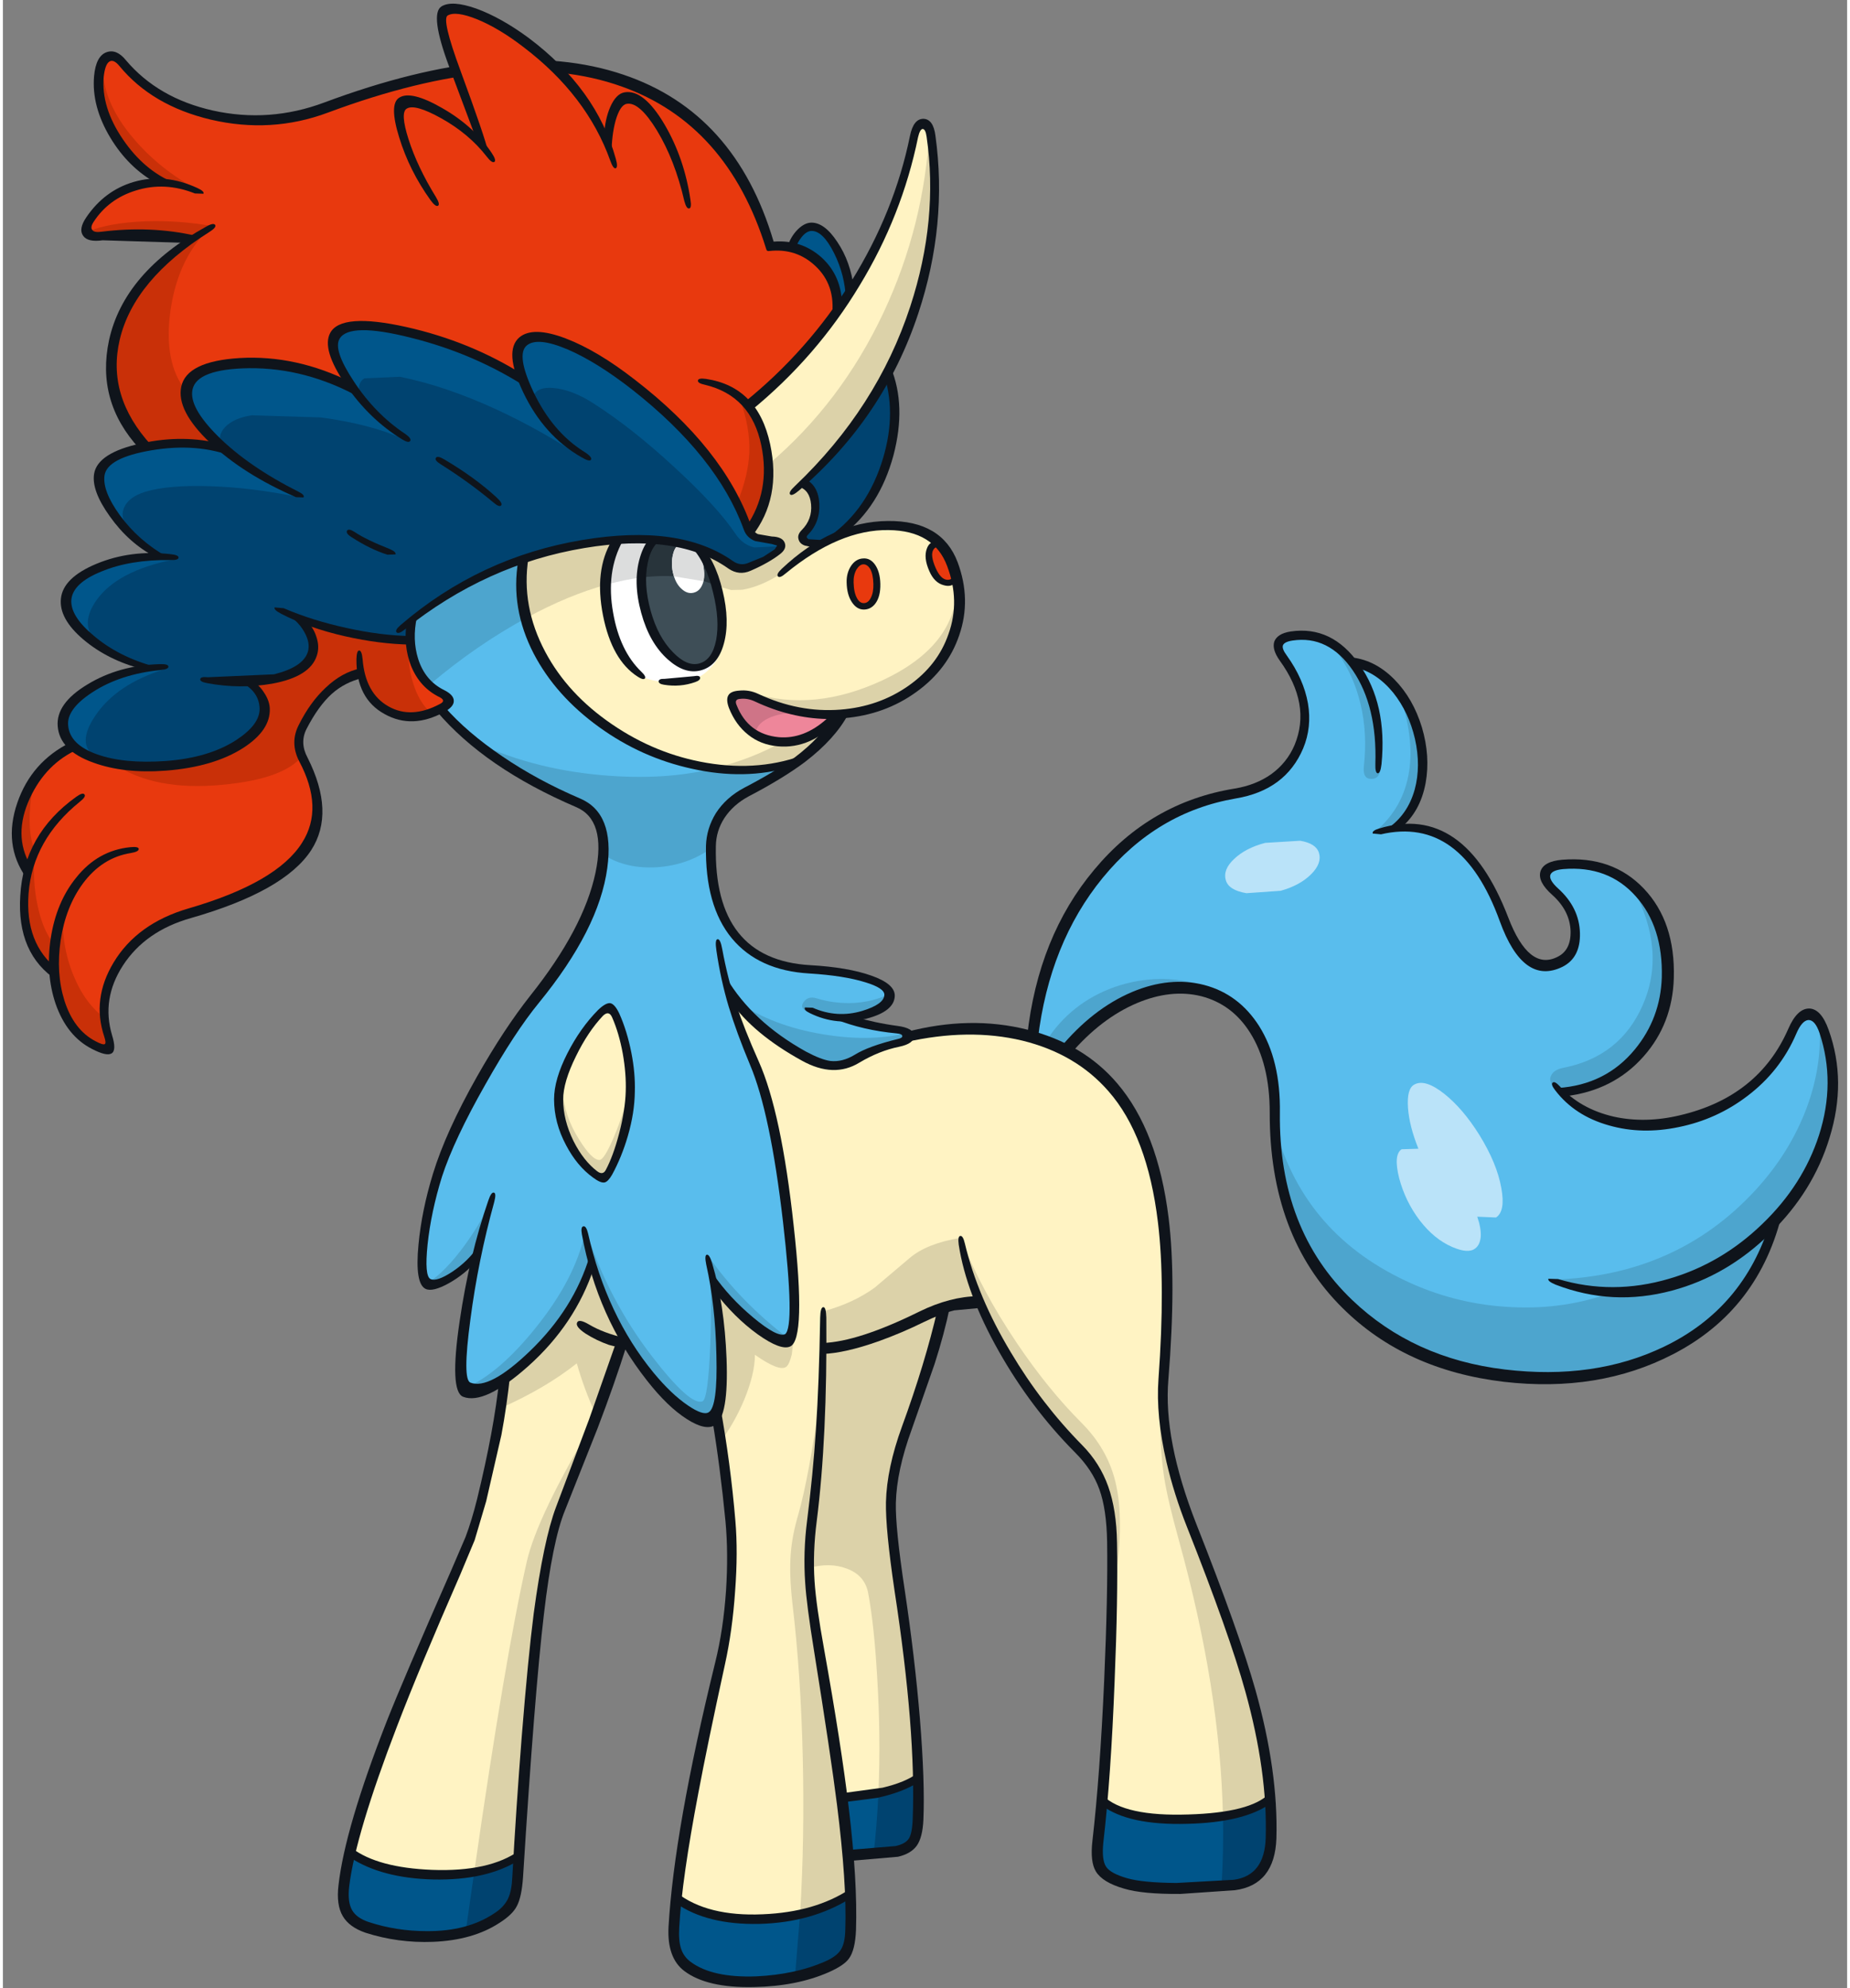 <?xml version='1.0' encoding='utf-8'?>
<svg xmlns="http://www.w3.org/2000/svg" version="1.1" width="297px" height="319px" viewBox="-1.419 -0.602 296.528 319.49"><rect x="-1.419" y="-0.602" width="296.528" height="319.49" fill="#808080" stroke="none"/><g transform="scale(0.86,0.86)"><path fill="#fff3c3" d="M168.85 24.8 Q169.35 22.7 170.45 22.4 171.55 22.05 171.85 24.15 174.25 42.95 168.1 59.6 162.05 75.85 148.1 89.45 150.15 91.05 150.2 93.9 150.25 96.65 148.5 98.65 146.65 100.8 151.1 101.1 158.7 96.85 165.8 97.5 173.5 98.2 176.0 104.6 180.15 115.2 172.65 124.0 165.75 132.05 155.25 132.7 152.5 137.25 146.8 141.8 137.25 144.45 127.2 142.2 117.75 140.15 110.0 134.3 102.25 128.5 98.35 120.65 94.2 112.35 95.45 103.85 105.55 100.1 116.35 100.1 127.8 100.1 133.6 104.45 135.75 106.0 137.7 105.3 139.85 104.5 142.6 102.8 144.1 101.9 143.65 101.1 143.25 100.3 141.3 100.2 L139.4 99.85 Q138.6 99.45 138.1 98.4 141.9 91.35 141.25 84.65 140.7 79.4 137.6 75.15 151.05 64.3 158.95 50.45 165.15 39.55 168.85 24.8"/><path fill="#3e4e57" d="M128.15 101.8 Q130.9 105.0 132.05 109.9 133.35 115.25 132.4 119.35 131.4 123.45 128.55 124.1 125.7 124.7 122.7 121.3 119.85 118.1 118.6 113.6 117.3 108.7 118.2 104.4 119.15 99.75 122.25 99.05 125.25 98.4 128.15 101.8"/><path fill="#ee869a" d="M154.0 132.7 Q152.25 135.4 149.1 136.7 146.0 138.0 142.3 137.7 139.05 137.4 136.55 134.15 134.4 131.35 134.8 130.0 135.05 129.1 136.9 129.15 138.6 129.15 139.75 129.8 142.1 131.15 146.05 132.0 150.3 132.95 154.0 132.7"/><path fill="#e8390e" d="M141.95 45.4 Q147.8 45.2 151.0 48.3 154.05 51.25 154.45 56.9 150.05 64.55 137.6 75.15 141.9 79.55 141.4 87.5 140.95 94.15 138.1 98.4 L25.05 82.7 Q16.6 73.1 19.05 62.7 21.45 52.55 33.45 44.1 29.7 43.1 25.0 43.0 L17.55 43.45 Q14.8 43.9 14.25 42.95 13.8 42.25 14.55 40.55 15.85 37.5 19.4 35.5 23.2 33.3 28.1 33.2 21.6 29.5 18.45 23.15 15.7 17.7 16.45 13.05 16.85 10.6 18.0 10.1 19.15 9.65 20.85 11.3 28.9 19.2 39.25 21.0 49.65 22.8 61.85 18.3 89.4 8.05 110.0 13.1 134.2 19.1 141.95 45.4"/><path fill="#e8390e" d="M54.95 142.1 Q59.9 151.85 53.55 159.2 48.15 165.5 35.85 168.95 24.8 172.05 20.15 179.25 16.1 185.55 17.95 192.95 18.8 196.35 15.6 194.6 11.75 192.45 9.85 188.8 8.2 185.6 7.85 180.6 4.7 178.35 3.25 173.95 1.45 168.45 3.3 161.85 -0.1 158.1 1.55 151.05 3.4 142.9 11.6 138.8 L53.85 114.8 Q58.35 116.35 63.7 117.55 70.6 119.05 74.6 118.8 75.0 125.6 81.1 129.05 81.95 129.5 81.75 130.25 81.55 131.0 80.35 131.65 75.6 134.15 71.3 132.5 66.85 130.8 65.2 125.3 62.15 125.35 58.65 128.85 55.25 132.25 54.05 136.3 53.6 137.75 53.85 139.15 54.05 140.4 54.95 142.1"/><path fill="#00568b" d="M145.85 45.55 Q147.55 40.25 151.2 42.15 155.1 44.15 156.85 53.55 L154.45 56.9 Q154.4 52.4 151.75 49.05 149.2 45.75 145.85 45.55"/><path fill="#fff3c3" d="M101.95 247.15 Q104.8 243.1 108.6 235.55 109.35 238.5 111.05 242.35 112.7 246.1 114.6 249.15 112.8 255.05 108.0 267.2 L101.35 283.9 Q98.2 292.45 94.85 346.15 87.0 350.2 77.6 349.5 69.85 348.9 63.1 345.4 65.45 335.5 72.45 317.8 77.7 304.6 81.1 297.55 L84.5 289.75 Q86.1 285.75 87.6 280.55 88.95 275.7 90.1 269.45 L92.1 256.8 Q97.55 253.35 101.95 247.15"/><path fill="#fff3c3" d="M164.7 194.55 L166.65 193.9 167.6 192.95 Q185.8 188.45 199.1 196.6 211.1 203.95 214.45 221.4 216.6 232.65 215.45 255.05 214.7 270.75 221.85 287.3 226.9 298.9 230.5 311.3 234.7 325.6 235.2 335.4 228.25 339.05 219.55 339.3 210.45 339.55 203.7 335.9 204.85 324.5 205.35 308.2 205.8 294.1 205.6 286.3 205.45 281.4 204.0 277.05 202.45 272.5 200.1 270.4 195.3 266.15 189.6 257.8 184.05 249.7 181.1 242.8 178.15 242.45 174.15 243.75 171.55 244.55 167.35 246.55 158.95 250.5 151.7 251.3 151.85 256.55 151.1 267.85 150.4 277.65 149.7 282.9 148.3 293.6 150.85 306.3 152.4 314.2 154.3 328.2 156.35 343.65 156.95 353.05 149.8 357.6 140.3 357.85 130.95 358.1 124.2 354.05 126.05 336.7 132.45 310.55 133.75 305.25 134.35 297.35 134.8 290.65 134.6 285.9 L133.65 276.7 131.6 263.05 Q133.05 259.55 132.65 251.4 132.45 247.15 131.45 239.4 135.05 244.25 139.1 247.4 143.35 250.7 145.1 249.7 148.0 248.1 145.05 225.8 142.1 203.7 138.3 196.7 137.65 195.55 134.05 184.6 137.45 189.25 142.2 192.8 146.15 195.8 150.55 197.6 152.8 198.55 154.65 198.35 156.25 198.2 158.05 197.05 160.0 195.8 164.7 194.55"/><path fill="#fff3c3" d="M149.2 290.75 Q149.15 286.0 149.95 280.3 151.1 271.8 151.7 251.3 155.7 251.0 162.2 248.75 168.85 246.45 174.45 243.3 172.3 252.65 167.2 266.55 165.05 272.45 164.5 277.7 163.9 283.5 165.1 290.4 166.4 298.2 167.7 309.75 169.15 322.4 169.7 331.55 164.8 334.25 155.35 335.3 154.65 329.5 152.75 317.9 L150.1 301.65 Q149.2 295.85 149.2 290.75"/><path fill="#59bded" d="M166.05 191.8 Q167.7 192.0 167.55 192.85 167.4 193.7 166.1 194.05 160.95 195.15 158.05 197.05 156.05 198.35 154.35 198.45 152.7 198.5 149.85 197.55 147.05 196.6 142.1 192.55 137.15 188.5 134.05 184.6 134.8 187.6 136.05 191.1 137.35 194.9 138.3 196.7 142.7 205.05 145.25 227.1 147.75 248.65 145.1 249.7 143.15 250.5 138.7 246.7 135.35 243.85 131.1 238.9 132.9 246.6 132.6 255.6 132.3 264.0 130.85 264.4 126.1 265.75 118.35 254.85 111.2 244.8 108.6 235.55 105.0 245.95 96.0 253.6 92.55 256.55 89.45 258.05 86.45 259.5 85.35 258.9 83.45 257.9 84.35 249.8 84.7 246.9 86.95 233.8 84.55 236.55 81.8 238.15 79.1 239.75 77.95 239.15 76.15 238.25 76.5 233.05 76.85 227.7 79.3 220.1 85.4 201.3 98.35 185.3 107.25 174.25 109.85 163.7 111.3 157.9 109.9 153.9 108.65 150.45 105.8 149.2 88.7 141.7 80.35 131.65 81.75 131.05 81.8 130.3 81.85 129.55 80.8 129.05 77.25 127.3 75.7 123.45 74.3 120.0 74.6 115.55 81.8 109.15 95.45 103.85 94.7 112.4 98.6 120.5 102.35 128.35 109.65 134.0 117.1 139.8 126.5 141.95 136.5 144.2 146.8 141.8 143.45 144.45 136.9 147.45 134.25 148.7 132.55 151.35 130.6 154.35 130.6 158.3 130.6 167.85 134.95 173.5 140.05 180.05 150.6 180.55 156.35 180.8 160.15 182.1 163.95 183.4 163.95 185.15 163.95 188.05 156.7 189.4 160.7 191.25 166.05 191.8"/><path fill="#59bded" d="M338.55 191.3 Q342.15 199.05 339.5 209.8 336.8 220.65 329.3 227.8 325.65 243.55 310.35 251.25 297.25 257.85 281.25 256.45 260.0 254.55 247.4 240.7 235.2 227.2 235.95 207.95 236.3 199.05 233.0 192.85 229.85 186.9 224.1 184.8 218.3 182.7 211.4 185.2 204.0 187.9 196.95 195.45 194.7 194.3 190.95 193.1 192.8 176.0 202.05 163.85 212.0 150.7 227.6 147.8 238.3 145.8 240.95 138.1 243.45 130.95 238.1 122.4 237.0 120.65 237.25 119.55 237.5 118.45 239.1 118.15 241.95 117.6 245.05 118.9 248.2 120.25 251.05 123.3 255.35 124.05 258.55 127.5 261.65 130.85 262.95 135.6 265.9 146.55 258.8 154.05 264.95 153.6 270.0 157.3 274.85 160.85 277.15 166.9 280.0 174.4 282.65 177.35 285.7 180.7 289.4 179.05 292.2 177.75 292.5 174.15 292.9 169.85 288.55 165.8 287.15 164.5 287.0 163.0 286.85 161.3 288.8 161.05 298.2 159.85 304.1 165.65 309.45 170.95 309.85 179.45 310.2 188.0 305.3 194.65 299.8 202.05 289.8 203.55 293.5 207.35 299.3 208.8 305.15 210.25 311.4 208.95 326.05 205.95 333.15 191.65 334.35 189.25 335.8 189.05 337.35 188.8 338.55 191.3"/><path fill="#fff3c3" d="M111.6 187.8 Q113.0 187.95 114.4 193.55 115.8 198.9 115.7 202.95 115.6 207.0 113.8 213.15 111.9 219.5 110.55 219.45 108.1 219.35 105.15 214.4 102.05 209.1 102.2 203.8 102.3 200.15 106.1 193.85 109.85 187.6 111.6 187.8"/><path fill="#e8390e" d="M173.2 100.8 Q174.25 101.8 175.25 103.75 176.3 105.9 176.5 107.6 175.1 108.35 174.1 107.95 173.05 107.6 172.15 105.9 171.3 104.25 171.65 102.7 172.0 101.1 173.2 100.8"/><path fill="#e8390e" d="M159.2 104.25 Q160.3 104.2 161.0 105.5 161.6 106.65 161.65 108.35 161.75 110.05 161.2 111.2 160.6 112.5 159.4 112.6 158.2 112.65 157.45 111.3 156.75 110.0 156.75 108.15 156.75 106.4 157.4 105.35 158.1 104.3 159.2 104.25"/><path fill="#ffffff" d="M124.65 122.9 Q126.55 124.3 128.75 123.8 130.6 123.35 132.25 121.7 131.7 123.05 130.45 124.3 129.15 125.65 127.8 126.05 124.1 127.05 121.85 126.75 118.85 126.35 117.9 125.7 112.9 122.2 111.6 113.45 110.35 105.35 112.95 100.25 115.6 100.0 119.8 100.35 117.3 105.95 118.2 111.95 119.2 118.85 124.65 122.9"/><path fill="#00568b" d="M61.8 353.4 Q61.8 350.5 63.35 345.55 68.95 348.95 78.05 349.4 88.0 349.9 94.85 346.15 94.75 351.15 93.9 353.75 92.95 356.55 90.6 358.0 85.85 360.9 78.65 361.25 71.3 361.55 65.1 359.05 61.85 357.7 61.8 353.4"/><path fill="#00568b" d="M124.2 354.05 Q130.15 358.25 140.2 358.0 150.35 357.75 156.65 353.1 157.0 358.9 156.65 361.3 156.0 365.5 153.15 366.6 146.95 369.05 140.55 369.5 133.3 370.05 128.05 367.75 125.25 366.5 124.35 363.8 123.4 360.7 124.2 354.05"/><path fill="#00568b" d="M156.5 345.95 L155.35 335.3 Q163.1 334.85 169.5 331.6 170.0 342.4 168.1 344.1 167.05 345.05 162.8 345.55 L156.5 345.95"/><path fill="#00568b" d="M203.9 335.8 Q209.45 339.5 219.5 339.2 229.15 338.9 235.35 335.35 236.75 350.4 229.45 351.55 L217.8 352.35 Q210.95 352.2 206.9 350.8 202.9 349.4 202.95 344.9 203.05 342.35 203.9 335.8"/><path fill="#28343b" d="M128.95 102.0 Q130.8 105.4 131.7 108.7 125.8 106.25 117.8 107.2 118.15 102.95 119.75 100.1 124.85 100.5 128.95 102.0"/><path fill="#ffffff" d="M125.3 100.85 Q126.4 100.55 127.6 101.7 128.9 102.95 129.3 105.0 129.7 107.0 129.2 108.35 128.7 109.75 127.5 110.05 126.35 110.35 125.25 109.35 124.05 108.3 123.6 106.2 123.25 104.4 123.65 102.85 124.05 101.15 125.3 100.85"/><path fill="#bae3f9" d="M242.95 162.65 Q240.85 164.75 237.25 165.75 L230.85 166.2 Q227.55 165.65 227.0 163.8 226.4 161.8 228.55 159.8 230.7 157.75 234.35 156.8 L240.9 156.4 Q243.85 156.9 244.4 158.65 245.0 160.6 242.95 162.65"/><path fill="#bae3f9" d="M274.35 211.3 Q277.7 216.7 278.5 221.3 279.3 225.65 277.5 226.8 L274.0 226.65 Q274.75 228.8 274.65 230.4 274.5 231.95 273.6 232.6 272.3 233.6 269.3 232.3 265.95 230.85 263.25 227.35 260.55 223.8 259.4 219.45 258.3 215.1 259.85 214.05 L263.0 213.95 Q261.3 209.75 261.05 206.3 260.8 202.7 262.25 201.95 264.25 200.85 267.85 203.7 271.3 206.45 274.35 211.3"/><path fill="#c93008" d="M53.7 114.7 Q63.45 118.35 74.2 119.05 73.9 123.15 75.0 126.8 76.1 130.45 78.25 132.4 74.5 133.6 71.35 132.4 67.15 130.75 65.2 125.05 62.15 125.85 59.75 128.1 57.6 130.05 54.7 134.4 54.05 135.4 53.85 136.95 53.65 138.85 54.35 140.55 50.85 144.9 39.3 145.95 26.75 147.15 19.1 142.05 31.1 144.1 41.15 139.15 45.85 136.85 46.95 133.8 48.2 130.4 44.6 126.85 52.9 126.55 55.6 122.75 58.2 119.0 53.7 114.7"/><path fill="#c93008" d="M1.25 154.5 Q1.3 149.9 4.2 145.2 2.4 153.75 4.4 158.55 L3.2 161.75 Q1.15 158.55 1.25 154.5"/><path fill="#c93008" d="M4.3 158.85 Q3.85 163.95 4.85 168.55 5.85 173.3 8.0 175.8 L8.0 180.5 Q3.9 177.85 2.65 172.0 1.3 165.65 4.3 158.85"/><path fill="#c93008" d="M9.55 169.55 Q9.25 175.9 11.5 181.45 13.7 186.9 17.55 189.65 L18.25 194.0 Q18.6 195.7 16.3 194.95 10.8 193.1 8.8 185.95 6.7 178.6 9.55 169.55"/><path fill="#c93008" d="M136.05 73.6 Q141.15 78.0 141.6 86.05 142.05 93.85 137.85 98.2 L135.7 93.15 Q137.7 88.15 137.9 83.95 138.1 79.15 136.05 73.6"/><path fill="#c93008" d="M17.05 12.35 Q17.25 18.7 22.75 25.15 27.55 30.85 34.85 34.85 30.6 33.35 27.6 33.2 22.7 30.1 20.0 25.65 16.45 19.85 17.05 12.35"/><path fill="#c93008" d="M14.1 42.6 Q18.3 40.9 25.05 40.65 31.45 40.45 37.45 41.55 L33.8 43.95 25.85 43.05 Q21.6 42.85 19.05 43.2 14.95 43.8 14.1 42.6"/><path fill="#c93008" d="M19.45 61.9 Q22.65 49.9 37.45 41.55 31.2 47.1 29.7 57.2 28.3 67.1 32.6 72.35 32.85 74.9 34.65 77.65 36.35 80.35 39.2 82.8 30.0 81.7 24.8 82.85 16.45 73.25 19.45 61.9"/><path fill="#004370" d="M163.5 85.65 Q160.7 93.95 154.7 99.35 L150.45 101.2 Q146.75 100.75 148.45 98.55 150.1 96.4 150.25 93.85 150.4 90.9 148.05 89.45 153.55 83.65 156.8 79.65 161.0 74.35 163.7 69.45 166.55 76.65 163.5 85.65"/><path fill="#4da5ce" d="M78.3 127.1 Q74.55 123.95 74.35 115.45 83.1 108.25 95.55 103.85 95.25 110.4 96.25 114.75 86.95 119.8 78.3 127.1"/><path fill="#dcd2a9" d="M95.55 103.85 Q104.65 100.7 113.1 100.1 111.55 103.85 111.2 108.55 104.05 110.5 96.25 114.75 95.25 110.4 95.55 103.85"/><path fill="#dcdddd" d="M113.1 100.1 Q116.5 99.85 119.75 100.1 118.15 102.95 117.8 107.2 114.6 107.6 111.2 108.55 111.55 103.85 113.1 100.1"/><path fill="#dcd2a9" d="M163.0 57.7 Q170.6 41.5 171.6 23.45 174.95 42.05 167.75 60.05 161.55 75.55 148.05 89.45 150.25 91.1 150.15 94.1 150.05 96.75 148.45 98.55 147.55 99.55 148.45 100.35 149.25 101.1 151.1 101.2 148.55 102.55 143.9 106.45 140.1 108.9 136.6 109.5 L134.5 109.55 131.95 108.8 131.7 108.7 Q130.8 105.4 128.95 102.0 131.75 103.05 134.1 104.6 136.25 106.0 138.05 105.2 141.45 103.65 142.85 102.75 144.0 102.0 143.7 101.2 143.4 100.3 141.7 100.25 L139.6 99.75 Q138.4 99.3 137.95 98.65 139.45 96.2 140.45 92.55 141.3 89.25 141.45 86.1 155.05 74.6 163.0 57.7"/><path fill="#dcdddd" d="M129.3 105.0 Q129.6 106.65 129.3 107.9 L123.85 107.0 123.6 106.2 Q123.25 104.4 123.65 102.85 124.05 101.15 125.3 100.85 126.4 100.55 127.6 101.7 128.9 102.95 129.3 105.0"/><path fill="#cf7487" d="M147.3 132.5 Q143.55 132.45 141.4 133.55 139.3 134.55 139.05 136.35 137.55 135.65 136.0 133.3 134.45 130.95 134.8 129.8 135.0 129.05 136.4 129.05 137.7 129.05 139.1 129.6 L142.85 131.15 147.3 132.5"/><path fill="#dcd2a9" d="M176.75 108.7 Q178.0 115.85 174.45 121.7 171.25 127.0 164.85 130.0 158.65 132.9 151.6 132.7 144.25 132.45 138.5 128.8 150.05 132.4 162.95 126.35 176.55 119.95 176.75 108.7"/><path fill="#4da5ce" d="M131.6 142.8 Q138.25 143.5 145.6 142.5 141.85 145.15 138.15 146.95 134.3 148.85 132.6 151.4 130.95 153.85 130.85 157.75 126.45 160.95 120.65 161.35 114.85 161.7 110.7 159.05 110.45 151.3 105.3 148.95 99.95 146.5 94.8 143.5 88.9 140.15 85.6 137.45 96.7 142.95 110.35 144.15 122.3 145.2 131.6 142.8"/><path fill="#dcd2a9" d="M154.2 133.95 Q151.45 138.25 145.6 142.5 138.25 143.5 131.6 142.8 138.55 141.05 144.3 137.8 146.4 137.85 149.2 136.75 151.9 135.7 154.2 133.95"/><path fill="#4da5ce" d="M165.9 194.05 Q160.85 195.4 158.5 196.7 155.95 198.15 154.15 198.3 152.35 198.45 150.0 197.45 142.75 194.35 135.7 186.55 142.45 191.05 151.6 192.55 160.1 194.0 167.15 192.4 167.6 193.55 165.9 194.05"/><path fill="#4da5ce" d="M157.8 189.15 Q153.05 189.9 148.95 188.4 147.2 187.75 148.05 186.55 148.9 185.35 150.5 185.85 153.9 186.9 157.6 186.7 161.15 186.45 163.9 185.1 163.0 188.3 157.8 189.15"/><path fill="#4da5ce" d="M82.85 237.45 Q79.9 239.4 77.8 239.05 81.2 236.8 84.75 231.9 87.6 227.95 89.85 223.45 L87.1 233.65 Q85.25 235.85 82.85 237.45"/><path fill="#4da5ce" d="M108.5 235.25 Q105.35 244.35 97.7 252.15 89.85 260.1 85.05 258.55 91.25 255.8 98.05 247.3 105.35 238.2 107.15 229.75 L108.5 235.25"/><path fill="#4da5ce" d="M125.85 262.6 Q122.4 260.25 118.95 256.1 109.75 244.95 107.4 229.3 111.55 242.15 119.75 252.8 126.9 262.05 129.15 261.15 130.2 260.7 130.6 250.65 131.0 240.75 130.3 234.95 132.55 245.1 132.6 254.2 132.7 263.6 130.3 264.3 128.95 264.7 125.85 262.6"/><path fill="#4da5ce" d="M130.2 233.95 Q136.1 242.45 145.2 249.4 143.55 250.15 139.4 247.25 135.0 244.15 131.1 239.0 L130.2 233.95"/><path fill="#dcd2a9" d="M103.0 202.95 Q103.25 207.8 106.1 212.25 108.5 216.1 109.9 216.05 110.8 216.0 112.65 211.6 114.55 207.1 115.4 202.75 115.35 207.1 113.65 213.0 111.95 218.9 110.65 219.25 108.8 219.8 105.5 214.6 101.7 208.75 103.0 202.95"/><path fill="#dcd2a9" d="M151.85 244.3 Q157.35 242.8 161.35 239.9 L167.85 234.4 Q171.05 231.65 177.4 230.6 L179.15 237.45 Q180.0 240.6 180.95 242.6 178.5 242.4 174.45 243.6 170.9 244.65 168.15 246.15 165.6 247.6 161.4 248.95 156.85 250.4 151.75 251.3 L151.85 244.3"/><path fill="#dcd2a9" d="M103.95 244.6 Q106.7 240.25 108.5 235.25 111.15 243.55 114.85 250.3 L113.95 250.05 109.25 263.75 Q107.0 258.85 105.65 254.05 99.8 258.7 91.45 262.4 91.85 260.9 91.85 256.8 94.45 255.5 98.45 251.3 101.95 247.65 103.95 244.6"/><path fill="#dcd2a9" d="M131.35 239.3 Q134.85 243.35 137.1 245.35 139.6 247.6 142.6 249.2 145.05 250.45 146.3 248.35 L145.85 252.35 Q145.4 254.25 144.8 254.7 143.5 255.65 138.95 252.45 138.95 256.0 136.95 260.85 135.1 265.25 132.55 268.6 L131.8 263.35 Q132.75 258.85 132.65 252.6 132.55 246.15 131.35 239.3"/><path fill="#dcd2a9" d="M186.85 253.55 Q179.55 241.75 177.4 230.6 181.25 240.35 187.85 250.15 193.7 258.85 200.0 265.15 204.85 270.0 206.35 276.2 208.05 283.2 206.35 294.65 206.15 284.45 204.15 278.2 202.4 272.7 198.85 269.05 192.3 262.4 186.85 253.55"/><path fill="#dcd2a9" d="M109.05 264.55 Q101.55 282.25 99.65 293.05 98.65 298.7 97.0 317.15 95.4 334.8 94.8 346.0 90.65 348.05 86.5 348.9 92.2 309.15 96.3 291.1 98.25 282.55 109.05 264.55"/><path fill="#dcd2a9" d="M145.65 289.65 Q145.9 286.2 147.1 282.15 149.0 275.5 151.1 260.65 151.25 269.85 149.95 281.8 149.3 287.95 149.15 291.2 149.0 295.8 149.6 299.05 151.9 311.7 153.75 324.65 156.25 342.3 156.8 353.3 152.1 355.75 147.4 356.9 148.25 342.9 147.9 327.85 147.55 312.2 145.95 298.8 145.35 293.45 145.65 289.65"/><path fill="#004370" d="M84.9 360.05 L86.5 348.9 Q90.65 348.05 94.8 346.0 L94.6 350.15 Q94.5 354.2 91.5 356.75 89.35 358.6 84.9 360.05"/><path fill="#004370" d="M154.35 365.8 Q153.05 366.65 151.15 367.25 L146.45 368.55 147.4 356.9 Q152.1 355.75 156.8 353.3 L156.95 358.9 Q156.95 364.05 154.35 365.8"/><path fill="#dcd2a9" d="M156.1 292.4 Q152.95 291.2 149.0 292.3 148.95 287.35 149.85 281.15 151.45 270.35 151.75 251.3 156.75 251.0 163.65 248.2 L174.2 243.55 Q173.25 248.2 170.6 256.4 L165.7 271.15 Q164.4 275.1 164.35 279.4 164.25 283.15 165.1 289.15 168.6 315.45 169.35 331.7 165.95 333.3 162.05 334.2 162.5 323.7 161.8 312.55 161.25 303.05 160.15 297.1 159.55 293.65 156.1 292.4"/><path fill="#004370" d="M161.1 346.05 Q161.75 340.65 162.05 334.2 165.95 333.3 169.35 331.7 L169.6 339.4 Q169.6 341.15 168.85 342.7 168.0 344.55 166.45 345.05 L161.1 346.05"/><path fill="#dcd2a9" d="M218.2 287.05 Q216.1 279.5 215.45 275.3 214.55 269.3 214.7 261.05 215.9 268.4 216.95 272.75 218.5 279.35 220.95 285.3 226.75 299.25 229.85 309.35 234.2 323.6 235.1 335.6 231.15 337.8 226.45 338.55 225.95 315.05 218.2 287.05"/><path fill="#004370" d="M226.45 338.55 Q231.15 337.8 235.1 335.6 235.45 340.7 235.3 344.8 235.15 348.1 232.45 349.95 230.0 351.6 226.2 351.55 226.6 344.8 226.45 338.55"/><path fill="#4da5ce" d="M246.8 119.85 Q251.55 122.9 253.9 128.7 256.25 134.55 255.9 142.8 255.8 144.85 254.2 144.85 252.55 144.85 252.8 142.5 253.5 136.3 252.15 130.75 250.65 124.55 246.8 119.85"/><path fill="#4da5ce" d="M259.45 129.0 Q263.7 135.05 263.65 142.35 263.6 149.95 258.7 154.15 L255.15 154.5 Q260.2 150.15 261.25 143.5 262.25 137.1 259.45 129.0"/><path fill="#4da5ce" d="M303.05 165.15 Q307.05 168.05 308.75 174.0 310.45 179.9 309.15 186.1 307.7 192.85 303.1 197.35 297.85 202.45 289.55 203.45 L288.15 202.15 Q287.3 201.15 287.85 200.2 288.35 199.2 290.0 198.85 300.65 196.8 304.9 187.2 309.45 176.95 303.05 165.15"/><path fill="#4da5ce" d="M339.8 209.35 Q337.2 219.45 329.0 227.8 320.7 236.2 310.2 239.3 298.75 242.7 288.3 238.4 311.25 237.7 326.0 221.7 332.5 214.65 335.65 206.15 338.75 197.65 337.85 189.55 342.65 198.5 339.8 209.35"/><path fill="#4da5ce" d="M315.6 237.35 Q324.4 233.6 329.3 227.8 326.95 240.6 314.15 248.85 301.6 257.0 285.15 256.9 264.85 256.8 251.15 244.1 237.1 231.05 236.3 210.3 241.85 230.3 261.75 239.15 270.65 243.1 280.45 243.55 290.35 244.05 299.15 240.8 306.95 241.0 315.6 237.35"/><path fill="#4da5ce" d="M193.4 193.85 Q198.05 186.6 206.3 183.7 214.45 180.9 222.85 183.45 215.25 183.2 208.85 186.1 202.1 189.15 197.5 195.35 L193.4 193.85"/><path fill="#0f141b" d="M131.15 110.1 Q129.8 104.35 127.1 101.55 124.75 99.1 122.4 99.75 119.7 100.5 118.9 104.55 118.1 108.5 119.45 113.4 120.8 118.3 123.6 121.15 126.2 123.85 128.45 123.3 130.95 122.7 131.7 118.9 132.4 115.2 131.15 110.1 M132.9 109.65 Q134.3 115.35 133.15 119.55 132.0 123.8 128.7 124.6 125.8 125.3 122.7 122.55 119.25 119.5 117.7 113.85 116.1 108.05 117.45 103.5 118.75 99.0 122.1 98.3 125.35 97.6 128.35 100.6 131.5 103.75 132.9 109.65"/><path fill="#0f141b" d="M112.15 100.4 L114.25 100.35 Q111.05 106.15 112.45 113.85 113.7 120.95 117.7 124.8 118.7 125.75 118.35 126.1 118.05 126.4 117.05 125.75 112.2 122.65 110.55 114.3 108.9 105.9 112.15 100.4"/><path fill="#0f141b" d="M169.2 128.55 Q163.3 132.85 155.6 133.5 L154.85 133.55 Q149.5 139.35 143.2 138.75 140.0 138.45 137.7 136.6 135.35 134.75 134.1 131.6 133.5 130.0 134.0 129.2 134.45 128.45 136.0 128.35 137.85 128.15 139.55 128.95 147.15 132.5 154.9 131.9 162.1 131.35 167.65 127.45 173.15 123.6 175.15 117.75 177.35 111.6 174.9 105.1 172.45 98.45 163.95 98.35 154.75 98.2 144.7 106.45 143.6 107.4 143.25 107.0 142.9 106.6 143.95 105.6 153.35 96.75 163.8 96.65 173.9 96.55 176.85 104.35 179.45 111.35 177.15 118.0 175.0 124.35 169.2 128.55 M135.55 131.1 Q137.7 136.5 143.4 137.05 148.1 137.45 152.35 133.65 145.65 133.5 139.0 130.4 137.55 129.7 136.1 129.9 135.05 130.0 135.55 131.1"/><path fill="#0f141b" d="M161.4 104.8 Q162.35 106.15 162.4 108.4 162.45 110.8 161.45 112.1 160.6 113.2 159.3 113.2 158.0 113.2 157.1 111.85 156.15 110.45 156.1 108.15 156.05 106.35 156.95 105.0 157.85 103.7 159.2 103.65 160.5 103.55 161.4 104.8 M161.1 108.4 Q161.05 106.6 160.5 105.6 159.95 104.75 159.25 104.75 158.55 104.75 157.95 105.7 157.35 106.75 157.4 108.15 157.45 110.05 158.05 111.1 158.55 112.0 159.3 112.0 160.1 112.0 160.6 111.05 161.15 110.0 161.1 108.4"/><path fill="#0f141b" d="M176.6 107.95 Q175.8 109.1 174.25 108.65 172.5 108.2 171.55 106.0 170.45 103.5 171.1 101.8 171.65 100.3 173.05 100.6 L174.15 101.75 Q172.85 101.1 172.3 102.05 171.7 103.05 172.75 105.45 173.7 107.6 174.95 107.65 176.15 107.65 176.2 106.25 L176.6 107.95"/><path fill="#0f141b" d="M156.4 132.75 Q153.95 137.35 148.35 141.65 144.3 144.7 137.8 148.1 134.9 149.65 133.25 152.15 131.7 154.55 131.65 157.35 131.2 178.6 149.3 179.65 156.35 180.05 160.7 181.6 165.15 183.15 165.1 185.4 165.0 188.3 159.8 189.65 154.25 191.1 149.2 188.6 148.05 188.05 148.3 187.55 L149.75 187.6 Q154.3 189.6 159.0 188.2 163.1 186.95 163.15 185.2 163.2 183.95 159.6 182.85 155.6 181.6 149.1 181.2 139.65 180.65 134.65 174.65 129.6 168.55 129.8 157.35 129.9 154.1 131.65 151.25 133.55 148.3 136.95 146.5 142.9 143.4 146.5 140.75 151.35 137.05 153.85 132.85 L156.4 132.75"/><path fill="#0f141b" d="M165.9 194.9 Q162.2 195.65 158.5 197.85 153.7 200.8 147.75 197.5 138.65 192.5 134.35 186.35 L133.6 182.0 Q138.5 190.25 148.5 195.8 151.3 197.3 153.05 197.55 155.3 197.8 157.6 196.4 160.15 194.8 165.65 193.45 166.6 193.25 166.5 192.85 166.45 192.5 165.45 192.4 159.1 191.8 154.0 189.75 L157.2 189.2 Q161.45 190.45 165.6 191.0 168.65 191.4 168.7 192.85 168.75 194.3 165.9 194.9"/><path fill="#0f141b" d="M145.7 142.6 Q137.05 145.15 127.2 142.95 117.75 140.9 109.8 135.15 101.7 129.3 97.6 121.45 93.2 112.95 94.7 104.1 L96.6 103.6 Q95.2 112.55 99.75 121.1 103.95 129.0 112.25 134.65 120.45 140.25 129.95 141.85 140.05 143.55 148.65 140.15 L145.7 142.6"/><path fill="#0f141b" d="M80.9 131.35 Q85.1 136.15 91.75 140.65 98.3 145.1 106.25 148.5 112.75 151.25 111.35 161.5 109.8 172.95 98.55 186.7 94.05 192.2 88.55 201.95 82.7 212.25 80.45 219.15 78.4 225.75 77.75 231.85 77.15 237.75 78.3 238.3 79.45 238.85 82.35 236.95 85.35 234.95 87.2 232.2 L87.05 234.75 Q84.75 237.4 81.7 239.1 78.7 240.75 77.4 240.15 75.35 239.2 76.05 231.9 76.65 225.5 78.75 218.65 81.15 210.8 87.0 200.45 92.05 191.55 96.95 185.35 106.95 172.8 109.15 162.35 111.2 152.5 105.5 150.1 88.45 142.8 79.45 132.2 L80.9 131.35"/><path fill="#0f141b" d="M108.85 236.2 Q105.35 246.75 96.55 254.6 88.4 261.85 84.4 260.3 81.8 259.3 83.75 246.15 85.55 233.9 89.1 223.65 89.65 222.0 90.15 222.15 90.65 222.25 90.2 223.95 87.2 234.8 85.75 245.9 84.25 257.05 85.75 257.65 89.3 259.05 96.9 251.75 105.1 243.85 108.05 234.0 L108.85 236.2"/><path fill="#0f141b" d="M130.95 235.35 Q133.25 242.95 133.65 253.2 134.05 264.0 131.5 265.6 129.7 266.7 126.2 264.45 122.6 262.15 118.8 257.3 109.45 245.45 106.6 229.95 106.35 228.5 106.9 228.45 107.4 228.35 107.75 229.75 111.2 245.1 120.0 255.8 123.3 259.8 126.4 261.9 129.25 263.85 130.3 263.2 132.0 262.2 131.75 252.55 131.55 243.15 129.85 235.6 129.5 233.85 129.95 233.75 130.45 233.65 130.95 235.35"/><path fill="#0f141b" d="M139.65 197.6 Q143.9 207.1 146.2 228.35 148.55 249.55 145.55 250.9 143.8 251.7 139.5 248.65 135.05 245.45 131.35 240.55 L131.2 237.45 Q134.15 241.75 138.65 245.5 143.15 249.25 144.6 248.6 146.45 247.15 144.2 227.6 141.85 207.3 138.05 198.3 135.5 192.2 134.05 187.4 132.55 182.4 131.75 176.9 131.45 174.9 131.95 174.8 132.5 174.7 132.85 176.7 133.85 182.1 135.45 187.0 136.95 191.55 139.65 197.6"/><path fill="#0f141b" d="M115.85 196.0 Q116.6 199.8 116.5 203.3 116.45 207.25 115.2 211.55 114.05 215.5 112.25 218.8 111.5 220.1 110.85 220.25 110.1 220.4 108.7 219.35 105.7 217.2 103.65 213.3 101.4 209.1 101.4 204.7 101.4 201.0 103.9 196.1 106.3 191.4 109.6 188.05 111.05 186.65 111.9 186.75 112.75 186.9 113.6 188.7 115.05 191.95 115.85 196.0 M110.55 189.1 Q107.75 192.05 105.5 196.65 103.1 201.5 103.1 204.75 103.1 208.6 105.05 212.55 106.9 216.2 109.45 218.15 110.5 218.95 111.05 217.95 112.45 215.35 113.55 211.15 114.7 206.75 114.8 203.2 114.9 199.9 114.25 196.2 113.55 192.35 112.25 189.4 111.65 188.05 110.55 189.1"/><path fill="#0f141b" d="M65.55 126.0 Q62.25 126.8 59.85 128.95 57.35 131.2 55.15 135.45 53.8 138.05 55.3 140.85 60.5 151.15 56.0 158.15 51.0 165.85 33.5 170.85 25.0 173.25 20.8 179.7 16.75 185.95 18.75 192.7 19.65 195.6 18.65 196.15 17.7 196.7 15.0 195.3 10.3 192.9 8.2 186.85 6.3 181.2 7.3 174.6 8.35 167.85 12.05 163.3 16.1 158.2 22.2 157.6 23.75 157.45 23.75 157.95 23.75 158.45 22.25 158.7 16.9 159.55 13.3 164.4 10.1 168.75 9.15 175.0 8.25 181.1 9.85 186.25 11.6 191.75 15.65 193.85 17.05 194.6 17.4 194.4 17.7 194.2 17.3 193.0 14.95 185.95 19.05 179.15 23.45 171.85 33.05 169.05 49.6 164.25 54.3 156.75 58.4 150.3 53.75 141.55 51.95 138.05 53.7 134.7 55.8 130.5 58.7 127.8 61.75 124.9 65.2 124.2 L65.55 126.0"/><path fill="#0f141b" d="M13.6 147.75 Q13.95 148.15 12.75 149.1 3.95 156.2 3.15 166.25 2.45 175.65 8.55 180.4 L8.5 182.5 Q0.9 177.55 1.6 166.65 2.25 155.2 12.05 148.2 13.3 147.3 13.6 147.75"/><path fill="#0f141b" d="M3.4 148.45 Q0.2 155.35 3.5 161.0 L2.7 163.3 Q-1.65 157.15 1.05 149.3 3.7 141.65 10.95 138.05 L12.5 139.25 Q6.4 141.95 3.4 148.45"/><path fill="#0f141b" d="M141.8 82.3 Q143.95 92.4 138.4 99.5 L137.3 97.75 Q141.9 91.1 140.15 82.55 138.25 73.25 129.6 71.2 128.2 70.9 128.3 70.4 128.35 69.9 129.8 70.1 139.5 71.55 141.8 82.3"/><path fill="#0f141b" d="M151.0 93.45 Q151.15 96.95 148.8 99.3 148.6 99.5 148.65 99.75 L148.95 100.05 152.8 100.3 150.55 101.75 148.3 101.25 Q147.3 100.9 147.1 100.05 146.85 99.2 147.7 98.35 149.7 96.35 149.45 93.55 149.2 90.85 147.15 90.25 L148.3 88.8 Q150.8 89.95 151.0 93.45"/><path fill="#0f141b" d="M169.45 24.95 Q166.45 39.6 158.55 52.6 150.5 66.0 138.2 76.05 L137.0 74.45 Q148.9 64.85 156.95 51.9 165.05 38.9 167.95 24.65 168.6 21.5 170.45 21.5 172.3 21.55 172.7 24.65 175.0 41.25 169.5 57.85 163.05 77.35 147.2 90.95 145.9 92.05 145.55 91.7 145.15 91.3 146.45 90.1 161.8 75.5 168.0 56.55 173.3 40.35 171.05 24.85 170.85 23.4 170.3 23.4 169.8 23.45 169.45 24.95"/><path fill="#0f141b" d="M164.35 67.95 Q167.3 75.1 164.85 84.4 162.25 94.0 155.45 99.2 L151.95 100.15 Q159.4 95.4 162.55 86.05 165.5 77.25 163.2 69.65 L164.35 67.95"/><path fill="#0f141b" d="M36.95 42.65 Q22.85 51.55 20.2 62.75 17.7 73.35 26.1 82.5 L23.85 83.1 Q15.75 74.3 18.2 62.85 21.0 50.15 36.35 41.65 37.75 40.85 38.05 41.35 38.3 41.8 36.95 42.65"/><path fill="#0f141b" d="M154.35 44.5 Q156.85 48.2 157.45 53.2 L155.95 55.2 Q155.8 50.7 153.75 46.6 151.65 42.4 149.5 42.45 148.55 42.5 147.65 43.65 146.8 44.7 146.45 46.05 L145.0 45.65 Q145.4 43.95 146.65 42.5 148.05 40.95 149.45 40.9 151.95 40.85 154.35 44.5"/><path fill="#0f141b" d="M167.2 192.15 Q179.15 189.0 189.9 191.7 200.4 194.35 206.7 201.75 214.3 210.65 216.3 226.9 217.75 238.65 216.25 257.1 215.3 268.3 221.45 284.0 229.5 304.35 232.55 315.15 236.8 330.3 236.45 342.8 236.15 351.5 228.7 352.5 L218.5 353.2 Q211.4 353.25 207.95 352.2 203.95 351.05 202.7 349.0 201.6 347.2 202.05 343.3 203.45 331.15 204.25 313.3 204.95 297.3 204.8 287.45 204.7 281.3 203.35 277.6 202.05 273.95 198.8 270.7 190.55 262.4 184.55 251.8 178.45 241.0 177.05 231.85 176.85 230.3 177.35 230.25 177.85 230.15 178.2 231.65 180.6 241.7 186.8 252.0 192.5 261.6 200.15 269.35 203.45 272.7 205.0 277.05 206.55 281.4 206.65 287.55 206.85 297.8 206.2 313.45 205.5 331.5 204.1 343.5 203.75 346.8 204.6 348.1 205.4 349.35 208.5 350.25 211.4 351.1 217.75 351.15 L228.5 350.55 Q234.25 349.75 234.45 342.7 234.8 330.35 230.65 315.4 227.65 304.6 219.7 284.55 217.3 278.5 215.9 272.5 213.9 263.85 214.4 257.0 215.7 239.15 214.3 227.7 212.35 211.5 205.05 203.2 198.95 196.2 188.95 193.75 178.95 191.35 167.05 194.05 L167.2 192.15"/><path fill="#0f141b" d="M235.35 336.3 Q230.4 339.85 219.75 340.1 208.8 340.4 203.8 336.65 L204.05 334.85 Q208.05 338.75 220.0 338.35 231.65 338.0 235.1 334.45 L235.35 336.3"/><path fill="#0f141b" d="M151.65 250.25 Q158.3 250.0 169.65 244.4 175.45 241.55 180.75 241.5 L181.6 243.65 176.25 244.15 Q173.8 244.75 170.5 246.35 166.45 248.35 162.15 249.9 155.8 252.15 151.6 252.3 L151.65 250.25"/><path fill="#0f141b" d="M152.3 245.5 Q152.5 267.85 150.5 283.6 149.75 289.45 150.1 294.75 150.4 299.3 151.9 307.55 155.1 325.4 156.5 337.15 158.15 350.85 157.85 359.95 157.7 363.65 156.55 365.25 155.65 366.55 152.7 367.85 146.75 370.45 138.75 370.6 130.0 370.8 125.75 367.6 122.5 365.15 122.8 359.35 123.85 341.2 131.55 309.85 133.05 303.8 133.55 296.5 134.0 289.55 133.45 283.6 132.45 273.3 130.95 264.35 L132.45 262.0 Q134.4 272.75 135.3 283.5 135.8 289.35 135.25 296.6 134.75 303.95 133.35 310.3 130.05 325.4 128.4 334.2 125.3 350.4 124.8 359.45 124.65 361.95 125.15 363.45 125.65 364.95 126.95 365.9 131.0 368.9 139.2 368.6 146.5 368.25 152.0 365.85 154.2 364.9 155.0 363.65 155.8 362.4 155.85 359.85 156.15 351.3 154.3 336.55 153.15 327.4 150.0 307.75 148.6 299.1 148.35 295.05 147.95 289.35 148.7 283.5 149.8 274.8 150.35 266.6 150.95 257.7 151.15 245.5 151.2 243.55 151.75 243.55 152.25 243.55 152.3 245.5"/><path fill="#0f141b" d="M156.25 345.0 L165.25 344.25 Q167.05 343.85 167.7 342.9 168.35 341.95 168.45 339.25 169.1 322.85 165.05 296.5 163.35 285.0 163.45 280.0 163.6 273.65 166.45 265.85 170.75 254.1 173.1 243.95 L175.4 243.5 Q174.35 248.55 172.55 254.15 L168.25 266.45 Q165.45 274.1 165.3 280.15 165.2 284.8 166.95 296.35 168.85 309.0 169.8 320.5 170.75 332.2 170.45 339.35 170.3 342.65 169.2 344.2 168.1 345.7 165.7 346.25 L156.4 347.05 156.25 345.0"/><path fill="#0f141b" d="M155.1 334.4 L162.8 333.35 Q167.05 332.35 169.35 330.65 L169.4 332.4 Q166.55 334.2 161.8 335.25 L155.2 336.1 155.1 334.4"/><path fill="#0f141b" d="M156.85 354.0 Q149.6 358.55 139.75 358.8 130.05 359.0 124.2 354.95 L124.35 353.0 Q130.1 357.45 140.4 357.0 150.2 356.6 156.7 352.3 L156.85 354.0"/><path fill="#0f141b" d="M107.95 246.8 Q110.65 248.4 114.75 249.35 L115.85 251.7 111.65 250.6 Q109.35 249.8 107.3 248.5 105.35 247.2 105.7 246.45 106.0 245.65 107.95 246.8"/><path fill="#0f141b" d="M109.55 266.15 L103.45 281.5 Q101.1 287.2 99.5 300.95 97.75 315.75 95.6 350.05 95.35 353.75 94.45 355.45 93.65 357.05 91.2 358.6 86.25 361.85 78.75 362.15 72.25 362.4 66.15 360.45 63.1 359.4 61.9 357.35 60.65 355.25 61.1 351.55 62.3 340.9 70.15 320.85 73.15 313.25 82.1 292.9 L84.85 286.5 Q86.0 283.45 87.0 279.45 90.2 266.35 91.15 257.05 L93.2 256.05 Q92.55 262.15 91.55 267.45 L88.7 279.85 86.55 287.1 83.85 293.55 Q76.25 310.9 72.05 321.85 64.3 342.0 63.1 351.75 62.75 354.7 63.65 356.25 64.5 357.7 66.75 358.45 71.95 360.15 77.6 360.15 85.1 360.2 90.1 356.9 92.1 355.65 92.85 353.95 93.5 352.5 93.6 349.9 94.3 337.25 95.35 323.85 96.55 308.9 97.6 300.75 99.45 287.05 101.75 280.95 L107.95 264.5 113.1 249.85 115.05 250.45 Q112.7 257.9 109.55 266.15"/><path fill="#0f141b" d="M63.6 344.65 Q68.45 348.3 78.6 348.7 89.3 349.1 94.9 345.1 L94.9 346.85 Q88.8 350.7 78.85 350.5 69.1 350.25 63.2 346.35 L63.6 344.65"/><path fill="#0f141b" d="M237.65 119.95 Q237.5 120.6 238.4 121.8 241.55 126.2 242.35 130.75 243.1 135.2 241.45 139.15 238.15 146.95 228.85 148.5 214.05 151.05 204.0 163.3 194.0 175.5 191.85 193.5 L189.85 192.95 Q191.9 174.3 202.4 161.8 212.9 149.2 228.65 146.65 232.6 146.0 235.5 143.95 238.45 141.8 239.85 138.5 243.0 130.9 237.05 122.7 235.6 120.65 236.05 119.2 236.6 117.7 239.1 117.3 246.85 116.15 251.95 123.45 257.2 130.85 256.1 142.1 255.9 143.8 255.4 143.8 254.9 143.75 254.95 142.05 255.3 131.3 250.75 124.6 246.2 117.95 239.4 119.0 237.85 119.25 237.65 119.95"/><path fill="#0f141b" d="M264.35 145.6 Q263.35 151.0 259.65 154.05 L257.1 154.2 Q260.95 151.65 262.3 146.85 263.5 142.45 262.35 137.35 261.2 132.4 258.3 128.75 255.15 124.9 251.1 124.0 L249.95 122.1 Q254.7 122.4 258.5 126.25 262.0 129.8 263.65 135.2 265.25 140.6 264.35 145.6"/><path fill="#0f141b" d="M279.8 170.75 Q283.65 180.8 289.0 178.1 291.55 176.85 291.45 173.25 291.3 169.45 288.0 166.5 285.3 164.1 285.8 162.2 286.35 160.25 289.9 159.95 299.3 159.2 305.15 165.35 311.05 171.55 310.75 182.05 310.5 190.6 305.1 196.7 299.45 203.1 290.4 204.15 L289.1 202.6 Q298.05 202.0 303.5 195.35 308.25 189.55 308.5 181.95 308.75 172.5 303.65 166.8 298.5 161.0 290.05 161.7 287.9 161.9 287.65 162.85 287.45 163.8 289.1 165.3 293.1 168.9 293.2 173.7 293.3 178.25 289.95 179.95 282.6 183.55 278.2 171.4 271.05 151.7 256.0 155.2 L254.45 155.05 Q254.3 154.5 255.7 154.1 271.55 149.3 279.8 170.75"/><path fill="#0f141b" d="M339.7 191.75 Q343.15 201.35 339.85 211.95 336.8 221.95 328.8 229.75 320.7 237.7 310.45 240.45 299.3 243.45 288.65 239.35 287.1 238.7 287.3 238.25 L289.1 238.3 Q299.3 241.35 309.85 238.25 319.65 235.4 327.3 228.0 334.9 220.7 337.9 211.4 341.05 201.55 338.0 192.35 337.15 189.85 335.9 189.9 334.7 190.0 333.65 192.45 330.65 199.45 324.5 204.1 318.8 208.45 311.7 209.9 304.8 211.35 298.65 209.6 292.2 207.8 288.55 203.0 287.7 201.9 288.1 201.6 288.45 201.25 289.4 202.25 293.25 206.5 299.5 207.95 305.4 209.25 311.9 207.7 326.6 204.25 332.15 191.55 333.8 187.75 336.05 187.75 338.3 187.8 339.7 191.75"/><path fill="#0f141b" d="M331.1 225.6 Q326.8 244.0 310.6 252.35 296.7 259.55 278.95 257.5 260.5 255.3 248.85 243.75 235.15 230.25 235.2 207.2 235.2 198.1 231.55 192.3 228.2 186.95 222.4 185.45 216.75 184.05 210.35 186.75 203.65 189.6 197.95 196.25 L195.9 195.25 Q202.05 187.8 209.5 184.65 216.55 181.7 222.95 183.35 229.4 185.05 233.2 191.0 237.25 197.4 237.1 207.25 236.85 229.05 250.6 242.2 262.05 253.15 279.15 255.2 295.9 257.2 308.9 250.95 323.8 243.8 328.75 227.7 L331.1 225.6"/><path fill="#0f141b" d="M121.95 127.25 Q120.95 127.1 120.95 126.6 121.0 126.1 122.05 126.15 L127.55 125.65 Q128.6 125.45 128.7 125.9 128.8 126.4 127.8 126.75 125.0 127.75 121.95 127.25"/><path fill="#0f141b" d="M141.05 45.8 Q133.8 22.45 114.0 15.45 92.65 7.85 59.1 20.35 48.5 24.3 37.2 21.65 26.25 19.05 20.15 11.65 19.0 10.25 18.2 10.85 17.45 11.4 17.2 13.65 16.7 19.35 20.8 25.35 24.75 31.15 30.35 33.45 L27.0 33.5 Q21.8 30.6 18.45 25.05 14.9 19.15 15.4 13.5 15.75 9.75 17.75 9.05 19.6 8.4 21.35 10.55 27.35 17.65 37.6 19.95 48.15 22.3 58.45 18.45 92.35 5.8 114.35 13.25 135.3 20.3 142.45 44.45 147.65 44.05 151.4 47.4 155.25 50.9 155.25 56.55 L153.35 58.4 Q154.1 52.55 150.2 48.95 146.65 45.65 141.65 46.2 141.15 46.3 141.05 45.8"/><path fill="#0f141b" d="M16.8 42.6 Q26.05 41.45 34.4 43.35 L33.0 44.7 17.0 44.2 Q14.2 44.6 13.35 43.35 12.45 42.1 13.95 39.9 17.35 34.9 22.8 33.3 28.6 31.6 34.75 34.45 36.05 35.05 35.85 35.5 L34.25 35.45 Q28.6 33.2 23.2 34.9 18.15 36.45 15.35 40.7 14.65 41.75 15.05 42.25 15.4 42.8 16.8 42.6"/><path fill="#00568b" d="M95.35 69.85 Q93.8 65.7 95.05 63.65 96.35 61.5 100.3 62.35 109.4 64.35 121.45 75.55 133.75 87.0 137.3 97.35 138.25 100.25 142.45 100.35 143.55 100.4 143.8 101.05 144.05 101.65 143.35 102.3 141.65 103.8 138.45 105.1 136.45 106.0 133.8 104.35 123.5 98.45 107.1 101.1 89.55 103.95 74.45 115.45 L74.35 119.05 64.35 117.75 Q58.3 116.55 53.85 114.85 58.45 119.95 55.15 123.4 52.15 126.55 44.45 126.85 49.65 130.6 46.0 135.3 42.1 140.3 30.95 142.05 23.05 143.25 16.55 141.3 9.9 139.3 9.55 135.35 9.2 131.55 14.25 128.2 18.95 125.1 25.45 124.1 20.5 122.95 15.75 119.4 10.5 115.45 10.3 111.7 10.15 108.0 16.0 105.6 20.95 103.55 27.6 103.2 22.9 100.15 19.6 96.25 15.5 91.35 16.45 87.8 17.45 84.1 25.25 82.8 32.3 81.55 39.55 82.85 31.9 75.75 32.7 72.05 33.7 67.6 43.75 67.3 54.1 67.0 63.8 71.6 61.85 68.95 60.8 66.1 59.7 63.1 60.45 62.1 63.1 58.6 74.75 61.5 85.5 64.2 95.35 69.85"/><path fill="#e8390e" d="M120.8 22.25 Q124.8 28.05 126.3 37.35 126.7 40.0 104.0 40.2 81.25 40.4 79.25 37.3 75.9 32.05 73.75 26.25 71.45 19.95 72.95 18.9 74.7 17.75 79.35 20.0 84.4 22.4 88.15 26.75 L81.5 8.25 Q79.4 2.65 81.05 1.5 82.6 0.45 86.5 1.8 90.4 3.15 95.05 6.35 106.4 14.35 111.25 25.45 112.05 21.8 112.75 20.15 113.8 17.65 115.3 17.65 117.65 17.65 120.8 22.25"/><path fill="#004370" d="M90.6 75.8 Q99.05 79.7 107.15 85.1 101.6 80.9 97.4 74.15 97.55 71.5 101.25 71.8 104.8 72.1 108.8 74.7 115.95 79.25 124.0 86.7 132.0 94.05 135.35 99.1 136.7 101.1 138.85 101.6 L143.85 101.35 Q143.2 102.45 141.05 103.75 L137.95 105.2 Q136.2 105.85 134.05 104.55 123.25 98.05 105.9 101.3 88.8 104.5 74.7 115.35 L74.55 118.95 64.7 117.85 Q60.5 117.05 53.95 114.85 57.9 119.35 55.6 122.8 53.15 126.45 44.45 126.8 47.65 129.8 47.15 132.7 46.65 135.55 42.45 138.45 37.55 141.85 28.8 142.45 20.5 143.05 15.9 140.85 11.9 138.55 15.65 133.0 19.6 127.15 28.55 124.35 L25.35 124.05 Q19.85 122.25 16.65 119.85 12.25 116.55 15.85 111.45 19.75 105.95 30.3 103.85 L27.35 103.25 Q25.05 101.65 22.15 98.55 20.2 96.35 20.95 94.3 21.75 92.2 24.95 91.2 29.25 89.9 37.05 90.15 44.9 90.4 53.45 92.15 46.4 88.45 39.35 82.7 38.3 80.8 39.9 79.1 41.55 77.4 44.9 76.9 L57.8 77.3 Q67.1 78.55 73.45 81.4 70.25 79.2 65.25 73.45 64.35 71.1 65.9 70.0 L72.55 69.7 Q81.05 71.4 90.6 75.8"/><path fill="#0f141b" d="M88.8 28.55 Q85.5 24.3 80.3 21.4 75.35 18.65 73.85 19.6 72.6 20.35 74.2 25.35 75.85 30.5 79.3 36.1 80.15 37.5 79.7 37.75 79.25 38.0 78.3 36.7 74.35 31.2 72.45 25.0 70.5 18.75 72.45 17.55 74.65 16.15 80.4 19.45 86.4 22.85 89.75 27.9 90.65 29.25 90.25 29.55 89.8 29.85 88.8 28.55"/><path fill="#0f141b" d="M96.6 6.35 Q109.35 15.9 112.95 29.0 113.4 30.6 112.9 30.75 112.45 30.85 111.9 29.3 107.55 17.15 95.75 8.15 91.15 4.6 87.0 2.9 83.0 1.3 81.5 2.2 80.35 2.9 83.9 12.5 88.5 25.0 89.1 27.75 L86.9 25.4 81.8 11.8 Q78.1 1.9 80.35 0.5 82.3 -0.7 86.85 0.9 91.5 2.6 96.6 6.35"/><path fill="#0f141b" d="M125.75 36.85 Q124.0 29.25 120.65 23.7 117.35 18.3 115.0 18.7 113.75 18.9 112.9 21.85 112.15 24.6 112.15 28.15 L110.75 24.7 Q110.9 21.6 111.9 19.3 113.0 16.8 114.6 16.55 118.15 15.95 122.05 22.55 125.75 28.85 126.9 36.65 127.15 38.2 126.65 38.25 126.15 38.35 125.75 36.85"/><path fill="#0f141b" d="M116.5 70.25 Q133.1 83.05 138.25 97.6 138.6 98.65 139.5 99.1 L142.1 99.55 Q144.15 99.6 144.55 100.8 144.9 101.85 143.7 102.8 141.6 104.45 138.15 105.95 136.0 106.9 134.0 105.55 124.55 98.8 107.1 101.7 88.7 104.75 73.45 116.95 72.35 117.85 71.95 117.45 71.6 117.05 72.7 116.1 87.5 103.4 106.7 100.2 124.95 97.15 134.85 104.15 136.15 105.05 137.55 104.55 L140.5 103.35 142.65 101.95 143.1 101.25 142.1 100.95 139.0 100.4 Q137.4 99.8 136.85 98.2 131.9 84.6 116.0 72.1 109.4 66.95 103.95 64.6 98.3 62.2 96.3 63.85 94.25 65.55 97.55 72.55 101.1 80.0 107.0 83.7 108.6 84.7 108.3 85.2 108.05 85.65 106.45 84.7 99.5 80.7 95.65 72.65 91.95 64.9 94.9 62.35 97.45 60.2 103.6 62.55 109.5 64.8 116.5 70.25"/><path fill="#0f141b" d="M96.45 71.8 Q86.5 65.35 74.6 62.4 63.1 59.5 61.3 62.6 60.05 64.65 63.95 70.55 67.95 76.65 73.6 80.4 74.8 81.25 74.5 81.7 74.2 82.15 73.0 81.4 66.85 77.65 62.4 71.15 57.9 64.55 59.55 61.5 61.6 57.7 73.75 60.4 85.8 63.1 95.75 69.4 L96.45 71.8"/><path fill="#0f141b" d="M89.95 93.1 Q85.45 89.35 80.2 86.05 79.0 85.3 79.3 84.85 79.6 84.4 80.8 85.1 86.65 88.55 90.65 92.25 91.85 93.35 91.5 93.75 91.15 94.15 89.95 93.1"/><path fill="#0f141b" d="M31.7 71.55 Q32.7 66.8 42.65 66.2 53.2 65.6 63.5 70.75 L65.05 73.55 Q55.0 68.0 44.35 68.1 34.6 68.25 33.8 72.1 33.1 75.35 38.5 80.75 44.2 86.45 53.65 91.2 54.85 91.8 54.55 92.25 L53.15 92.2 Q43.25 87.9 37.05 82.0 30.75 76.0 31.7 71.55"/><path fill="#0f141b" d="M20.2 95.55 Q23.7 100.35 29.05 103.35 L26.9 103.4 Q21.9 100.8 18.35 95.8 14.9 91.0 15.4 87.85 16.05 83.9 24.2 82.15 32.15 80.4 39.35 82.3 L41.45 84.65 Q34.65 82.0 26.1 83.45 17.85 84.85 17.35 88.15 16.95 91.05 20.2 95.55"/><path fill="#0f141b" d="M31.2 103.5 Q31.15 104.0 29.65 103.95 22.15 103.85 16.75 106.1 11.45 108.25 11.15 111.35 10.9 114.4 15.35 118.1 20.0 122.05 26.85 123.9 L24.5 124.35 Q17.95 122.65 13.4 118.8 8.8 114.9 9.2 111.15 9.6 107.25 15.85 104.65 22.25 102.0 29.7 102.85 31.2 103.0 31.2 103.5"/><path fill="#0f141b" d="M45.0 126.6 Q46.25 127.25 47.2 128.75 48.2 130.25 48.25 131.7 48.4 135.75 43.3 139.05 37.75 142.6 28.85 143.3 21.0 143.9 15.25 141.8 8.95 139.55 8.6 135.0 8.25 130.75 14.15 127.2 20.05 123.6 27.75 123.4 29.25 123.35 29.3 123.85 29.35 124.35 27.85 124.5 20.3 125.25 15.1 128.65 10.25 131.8 10.55 134.85 10.85 138.45 15.95 140.25 20.95 142.05 28.8 141.5 36.85 140.9 41.95 137.6 46.4 134.7 46.35 131.7 46.3 130.0 45.3 128.7 44.3 127.4 42.55 126.7 L45.0 126.6"/><path fill="#0f141b" d="M54.7 114.9 Q56.35 116.35 56.95 118.25 57.6 120.15 57.05 121.8 55.8 125.75 48.7 127.05 42.65 128.1 36.55 126.95 35.15 126.7 35.25 126.2 35.3 125.7 36.7 125.85 L49.05 125.3 Q54.45 123.95 55.35 121.15 55.9 119.45 54.65 117.3 53.35 115.05 50.85 113.75 L54.7 114.9"/><path fill="#0f141b" d="M74.6 119.75 Q68.75 119.65 62.35 118.2 55.5 116.65 50.4 114.0 48.95 113.25 49.15 112.8 L50.85 112.95 Q56.2 115.25 62.65 116.65 69.0 118.05 74.55 118.15 L74.6 119.75"/><path fill="#0f141b" d="M64.1 98.7 Q66.25 100.15 70.7 101.9 71.95 102.45 71.75 102.9 L70.25 102.95 Q67.05 101.95 63.5 99.65 62.4 98.95 62.7 98.45 63.0 98.0 64.1 98.7"/><path fill="#0f141b" d="M75.75 114.65 Q74.85 118.8 76.0 122.45 77.3 126.5 80.85 128.25 82.65 129.15 82.65 130.25 82.7 131.35 80.85 132.35 74.9 135.6 69.75 132.75 64.4 129.85 64.45 122.5 64.5 120.85 64.95 120.85 65.45 120.85 65.6 122.45 66.1 128.85 70.45 131.3 74.7 133.7 80.05 130.85 81.25 130.25 80.05 129.6 76.3 127.8 74.65 123.7 73.25 120.1 73.8 115.8 L75.75 114.65"/></g></svg>